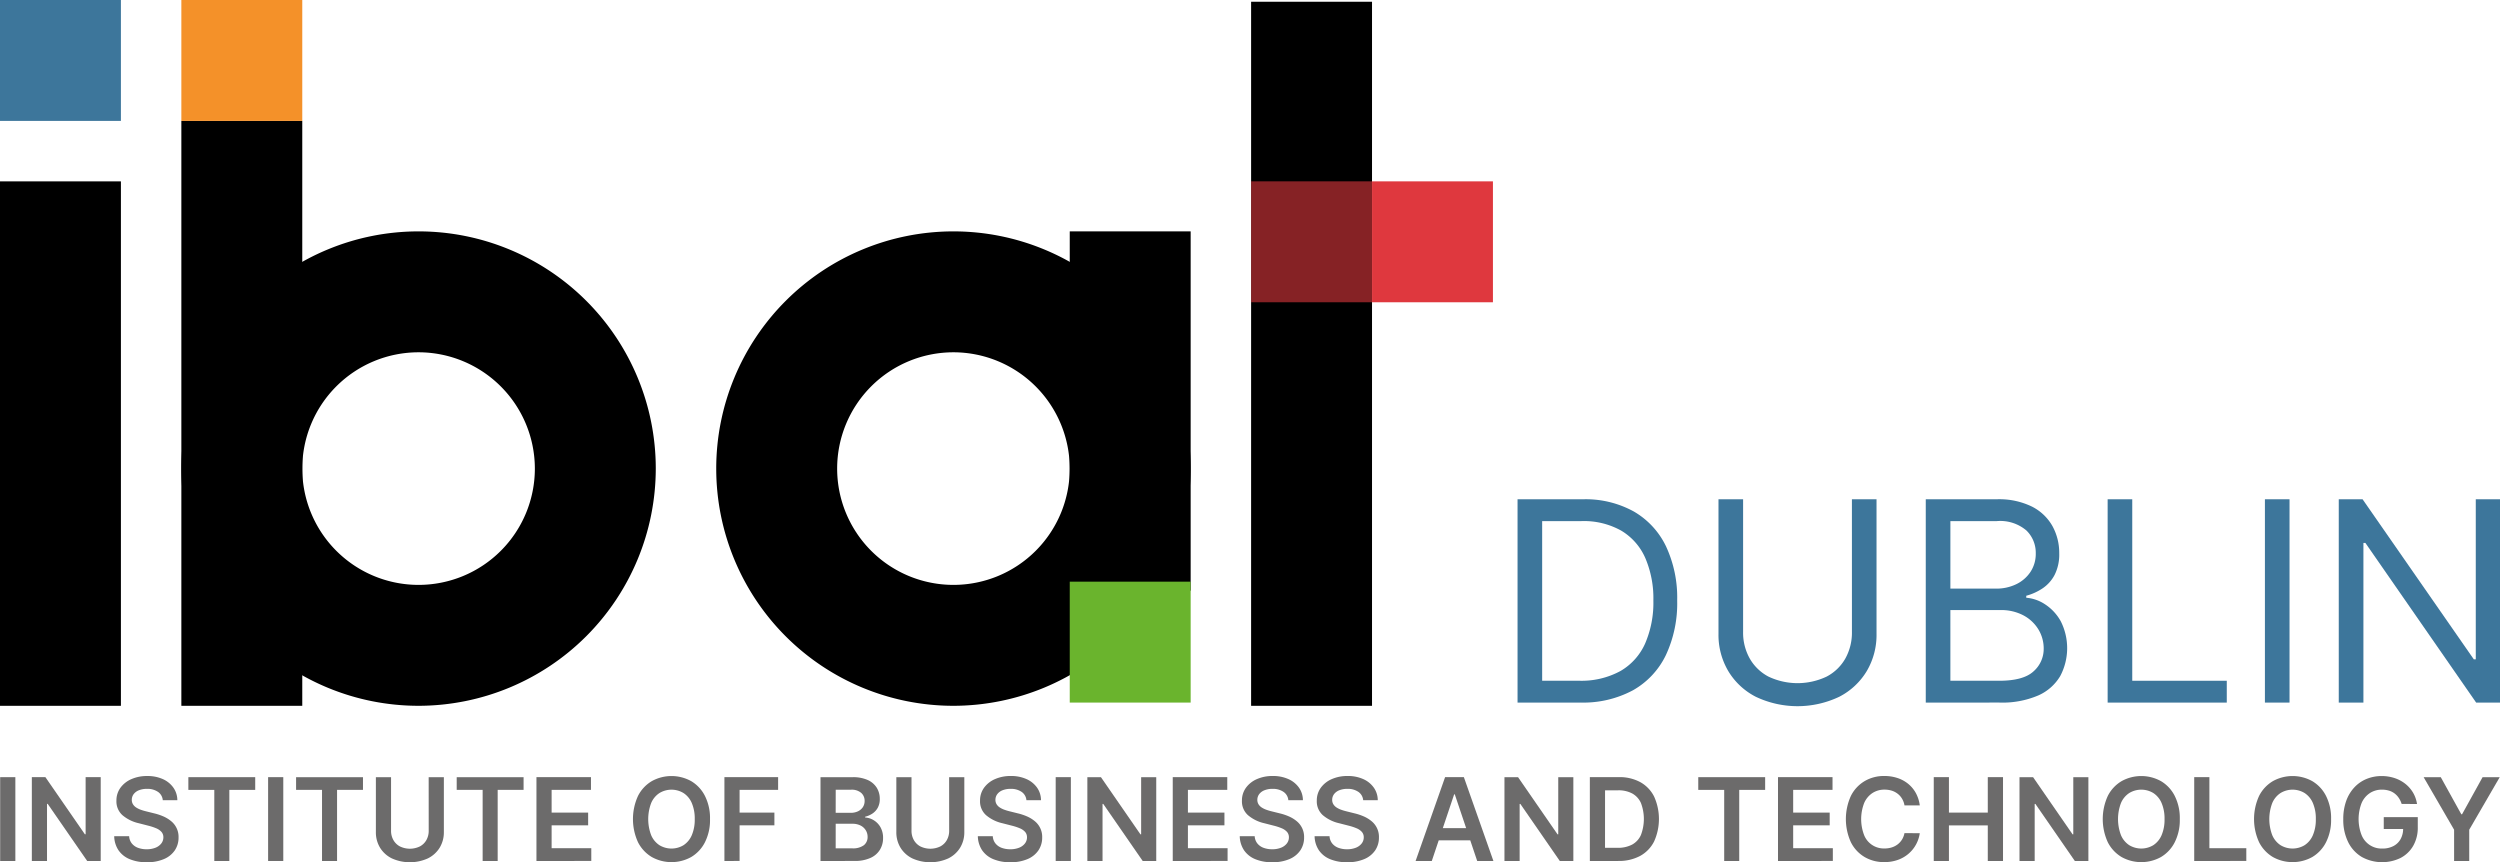<svg xmlns="http://www.w3.org/2000/svg" xmlns:xlink="http://www.w3.org/1999/xlink" width="316" height="108.993" viewBox="0 0 316 108.993">
  <defs>
    <clipPath id="clip-path">
      <rect id="Rectángulo_4381" data-name="Rectángulo 4381" width="15.283" height="15.283" fill="#df383e"/>
    </clipPath>
  </defs>
  <g id="LOGO_IBAT_SEC" data-name="LOGO IBAT SEC" transform="translate(-284 -539)">
    <rect id="Rectángulo_4371" data-name="Rectángulo 4371" width="1.92" height="10.596" transform="translate(284.021 637.234)" fill="#6c6b6b"/>
    <path id="Trazado_12721" data-name="Trazado 12721" d="M9.174,57.969v7.222H9.081L4.09,57.969H2.375v10.6H4.294V61.347h.088l4.992,7.219h1.708v-10.6Z" transform="translate(285.649 579.264)" fill="#6c6b6b"/>
    <path id="Trazado_12722" data-name="Trazado 12722" d="M14.66,60.941a1.413,1.413,0,0,0-.608-1.054,2.353,2.353,0,0,0-1.388-.38,2.658,2.658,0,0,0-1.032.181,1.528,1.528,0,0,0-.657.491,1.2,1.2,0,0,0-.232.708,1.057,1.057,0,0,0,.153.574,1.326,1.326,0,0,0,.417.412,2.828,2.828,0,0,0,.585.281,6.423,6.423,0,0,0,.647.193l.993.247a6.83,6.83,0,0,1,1.156.378,4.123,4.123,0,0,1,1,.6,2.55,2.55,0,0,1,.959,2.074,2.856,2.856,0,0,1-.476,1.637,3.119,3.119,0,0,1-1.374,1.1,5.344,5.344,0,0,1-2.169.4,5.451,5.451,0,0,1-2.145-.385,3.174,3.174,0,0,1-1.417-1.115,3.311,3.311,0,0,1-.552-1.791h1.889a1.586,1.586,0,0,0,.342.92,1.8,1.8,0,0,0,.783.549,3.082,3.082,0,0,0,1.083.181,2.96,2.96,0,0,0,1.1-.188,1.735,1.735,0,0,0,.742-.529,1.246,1.246,0,0,0,.275-.793,1.018,1.018,0,0,0-.242-.686,1.835,1.835,0,0,0-.664-.456,6.8,6.8,0,0,0-1-.329l-1.207-.31a4.805,4.805,0,0,1-2.066-1.022A2.334,2.334,0,0,1,8.8,61.009a2.726,2.726,0,0,1,.508-1.64,3.36,3.36,0,0,1,1.39-1.095,4.874,4.874,0,0,1,1.993-.39,4.712,4.712,0,0,1,1.978.39A3.246,3.246,0,0,1,16,59.355a2.767,2.767,0,0,1,.5,1.586Z" transform="translate(289.916 579.205)" fill="#6c6b6b"/>
    <path id="Trazado_12723" data-name="Trazado 12723" d="M14.05,59.578V57.97H22.5v1.608H19.229v8.988h-1.9V59.578Z" transform="translate(293.759 579.264)" fill="#6c6b6b"/>
    <rect id="Rectángulo_4372" data-name="Rectángulo 4372" width="1.918" height="10.596" transform="translate(317.889 637.232)" fill="#6c6b6b"/>
    <path id="Trazado_12724" data-name="Trazado 12724" d="M22.085,59.578V57.97H30.54v1.608H27.264v8.988h-1.9V59.578Z" transform="translate(299.34 579.264)" fill="#6c6b6b"/>
    <path id="Trazado_12725" data-name="Trazado 12725" d="M34.712,57.97h1.92v6.921a3.719,3.719,0,0,1-.535,2,3.635,3.635,0,0,1-1.5,1.349,5.526,5.526,0,0,1-4.526,0,3.62,3.62,0,0,1-1.5-1.349,3.732,3.732,0,0,1-.532-2V57.97h1.918v6.763a2.36,2.36,0,0,0,.293,1.179,2.059,2.059,0,0,0,.825.808,2.884,2.884,0,0,0,2.527,0,2.038,2.038,0,0,0,.825-.808,2.376,2.376,0,0,0,.29-1.179Z" transform="translate(303.472 579.266)" fill="#6c6b6b"/>
    <path id="Trazado_12726" data-name="Trazado 12726" d="M34.066,59.578V57.97H42.52v1.608H39.245v8.988h-1.9V59.578Z" transform="translate(307.661 579.264)" fill="#6c6b6b"/>
    <path id="Trazado_12727" data-name="Trazado 12727" d="M40.014,68.565v-10.6h6.892v1.608H41.932v2.877h4.616v1.61H41.932v2.891h5.014v1.61Z" transform="translate(311.793 579.264)" fill="#6c6b6b"/>
    <path id="Trazado_12728" data-name="Trazado 12728" d="M56.952,63.327a6.219,6.219,0,0,1-.641,2.93,4.551,4.551,0,0,1-1.737,1.866,5.122,5.122,0,0,1-4.982,0,4.6,4.6,0,0,1-1.74-1.867,7.034,7.034,0,0,1,0-5.858,4.569,4.569,0,0,1,1.74-1.866,5.128,5.128,0,0,1,4.982,0A4.561,4.561,0,0,1,56.311,60.4a6.23,6.23,0,0,1,.641,2.932m-1.93,0a4.953,4.953,0,0,0-.375-2.037,2.828,2.828,0,0,0-1.039-1.256,2.93,2.93,0,0,0-3.052,0,2.839,2.839,0,0,0-1.039,1.256,5.726,5.726,0,0,0,0,4.074,2.849,2.849,0,0,0,1.039,1.256,2.94,2.94,0,0,0,3.052,0,2.838,2.838,0,0,0,1.039-1.256,4.958,4.958,0,0,0,.375-2.037" transform="translate(316.793 579.205)" fill="#6c6b6b"/>
    <path id="Trazado_12729" data-name="Trazado 12729" d="M54.035,68.565v-10.6h6.788v1.608h-4.87v2.877h4.4v1.61h-4.4v4.5Z" transform="translate(321.531 579.264)" fill="#6c6b6b"/>
    <path id="Trazado_12730" data-name="Trazado 12730" d="M61.2,68.566V57.97H65.26a4.5,4.5,0,0,1,1.911.358,2.608,2.608,0,0,1,1.142.981,2.637,2.637,0,0,1,.38,1.408,2.269,2.269,0,0,1-.247,1.1,2.089,2.089,0,0,1-.669.742,2.843,2.843,0,0,1-.934.408v.1a2.31,2.31,0,0,1,1.085.344,2.443,2.443,0,0,1,.851.881,2.718,2.718,0,0,1,.33,1.378,2.778,2.778,0,0,1-.4,1.476,2.671,2.671,0,0,1-1.2,1.032,4.718,4.718,0,0,1-2.018.38Zm1.918-6.09h1.9a2.15,2.15,0,0,0,.9-.183,1.529,1.529,0,0,0,.629-.524,1.405,1.405,0,0,0,.23-.8,1.318,1.318,0,0,0-.434-1.015,1.828,1.828,0,0,0-1.279-.4h-1.94Zm0,4.486h2.064a2.293,2.293,0,0,0,1.508-.4,1.306,1.306,0,0,0,.464-1.034,1.57,1.57,0,0,0-.234-.851,1.632,1.632,0,0,0-.663-.6,2.223,2.223,0,0,0-1.025-.219H63.121Z" transform="translate(326.511 579.266)" fill="#6c6b6b"/>
    <path id="Trazado_12731" data-name="Trazado 12731" d="M73.533,57.97h1.92v6.921a3.719,3.719,0,0,1-.535,2,3.635,3.635,0,0,1-1.5,1.349,5.526,5.526,0,0,1-4.526,0,3.62,3.62,0,0,1-1.5-1.349,3.732,3.732,0,0,1-.532-2V57.97h1.918v6.763a2.36,2.36,0,0,0,.293,1.179,2.059,2.059,0,0,0,.825.808,2.884,2.884,0,0,0,2.527,0,2.038,2.038,0,0,0,.825-.808,2.376,2.376,0,0,0,.29-1.179Z" transform="translate(330.437 579.266)" fill="#6c6b6b"/>
    <path id="Trazado_12732" data-name="Trazado 12732" d="M79.079,60.941a1.413,1.413,0,0,0-.608-1.054,2.353,2.353,0,0,0-1.388-.38,2.658,2.658,0,0,0-1.032.181,1.528,1.528,0,0,0-.657.491,1.2,1.2,0,0,0-.232.708,1.057,1.057,0,0,0,.153.574,1.326,1.326,0,0,0,.417.412,2.828,2.828,0,0,0,.585.281,6.423,6.423,0,0,0,.647.193l.993.247a6.83,6.83,0,0,1,1.156.378,4.123,4.123,0,0,1,1,.6,2.55,2.55,0,0,1,.959,2.074,2.856,2.856,0,0,1-.476,1.637,3.119,3.119,0,0,1-1.374,1.1,5.345,5.345,0,0,1-2.169.4,5.451,5.451,0,0,1-2.145-.385,3.174,3.174,0,0,1-1.417-1.115,3.311,3.311,0,0,1-.552-1.791h1.889a1.586,1.586,0,0,0,.342.92,1.8,1.8,0,0,0,.783.549,3.082,3.082,0,0,0,1.083.181,2.96,2.96,0,0,0,1.1-.188,1.735,1.735,0,0,0,.742-.529,1.246,1.246,0,0,0,.275-.793,1.018,1.018,0,0,0-.242-.686,1.835,1.835,0,0,0-.664-.456,6.8,6.8,0,0,0-1-.329l-1.207-.31a4.805,4.805,0,0,1-2.066-1.022,2.334,2.334,0,0,1-.757-1.823,2.726,2.726,0,0,1,.508-1.64,3.36,3.36,0,0,1,1.39-1.095,4.874,4.874,0,0,1,1.993-.39,4.712,4.712,0,0,1,1.978.39,3.246,3.246,0,0,1,1.337,1.081,2.767,2.767,0,0,1,.5,1.586Z" transform="translate(334.66 579.205)" fill="#6c6b6b"/>
    <rect id="Rectángulo_4373" data-name="Rectángulo 4373" width="1.918" height="10.596" transform="translate(417.439 637.232)" fill="#6c6b6b"/>
    <path id="Trazado_12733" data-name="Trazado 12733" d="M89.814,57.97v10.6H88.106l-4.991-7.219h-.09v7.219H81.107V57.97h1.717l4.989,7.222h.093V57.97Z" transform="translate(340.335 579.264)" fill="#6c6b6b"/>
    <path id="Trazado_12734" data-name="Trazado 12734" d="M87.476,68.565v-10.6h6.892v1.608H89.394v2.877H94.01v1.61H89.394v2.891h5.014v1.61Z" transform="translate(344.759 579.264)" fill="#6c6b6b"/>
    <path id="Trazado_12735" data-name="Trazado 12735" d="M98.616,60.941a1.413,1.413,0,0,0-.608-1.054,2.353,2.353,0,0,0-1.388-.38,2.658,2.658,0,0,0-1.032.181,1.528,1.528,0,0,0-.658.491,1.2,1.2,0,0,0-.232.708,1.057,1.057,0,0,0,.153.574,1.325,1.325,0,0,0,.417.412,2.827,2.827,0,0,0,.585.281,6.423,6.423,0,0,0,.647.193l.993.247a6.83,6.83,0,0,1,1.156.378,4.123,4.123,0,0,1,1,.6,2.55,2.55,0,0,1,.959,2.074,2.856,2.856,0,0,1-.476,1.637,3.118,3.118,0,0,1-1.374,1.1,5.345,5.345,0,0,1-2.169.4,5.451,5.451,0,0,1-2.145-.385,3.174,3.174,0,0,1-1.417-1.115,3.311,3.311,0,0,1-.552-1.791h1.889a1.586,1.586,0,0,0,.342.92,1.8,1.8,0,0,0,.783.549,3.081,3.081,0,0,0,1.083.181,2.96,2.96,0,0,0,1.1-.188,1.735,1.735,0,0,0,.742-.529,1.246,1.246,0,0,0,.275-.793,1.018,1.018,0,0,0-.242-.686,1.835,1.835,0,0,0-.664-.456,6.8,6.8,0,0,0-1-.329l-1.207-.31a4.806,4.806,0,0,1-2.066-1.022,2.334,2.334,0,0,1-.757-1.823,2.726,2.726,0,0,1,.508-1.64,3.36,3.36,0,0,1,1.39-1.095,4.874,4.874,0,0,1,1.993-.39,4.712,4.712,0,0,1,1.978.39,3.246,3.246,0,0,1,1.337,1.081,2.767,2.767,0,0,1,.5,1.586Z" transform="translate(348.229 579.205)" fill="#6c6b6b"/>
    <path id="Trazado_12736" data-name="Trazado 12736" d="M104.2,60.941a1.413,1.413,0,0,0-.608-1.054,2.353,2.353,0,0,0-1.388-.38,2.658,2.658,0,0,0-1.032.181,1.528,1.528,0,0,0-.658.491,1.2,1.2,0,0,0-.232.708,1.057,1.057,0,0,0,.153.574,1.326,1.326,0,0,0,.417.412,2.828,2.828,0,0,0,.585.281,6.425,6.425,0,0,0,.647.193l.993.247a6.83,6.83,0,0,1,1.156.378,4.123,4.123,0,0,1,1,.6,2.549,2.549,0,0,1,.959,2.074,2.856,2.856,0,0,1-.476,1.637,3.119,3.119,0,0,1-1.374,1.1,5.345,5.345,0,0,1-2.169.4,5.451,5.451,0,0,1-2.145-.385,3.174,3.174,0,0,1-1.417-1.115,3.311,3.311,0,0,1-.552-1.791h1.889a1.586,1.586,0,0,0,.342.92,1.8,1.8,0,0,0,.783.549,3.081,3.081,0,0,0,1.083.181,2.96,2.96,0,0,0,1.1-.188,1.735,1.735,0,0,0,.742-.529,1.246,1.246,0,0,0,.275-.793,1.018,1.018,0,0,0-.242-.686,1.835,1.835,0,0,0-.664-.456,6.8,6.8,0,0,0-1-.329l-1.207-.31a4.805,4.805,0,0,1-2.066-1.022,2.334,2.334,0,0,1-.757-1.823,2.726,2.726,0,0,1,.508-1.64,3.36,3.36,0,0,1,1.39-1.095,4.874,4.874,0,0,1,1.993-.39,4.712,4.712,0,0,1,1.978.39,3.246,3.246,0,0,1,1.337,1.081,2.767,2.767,0,0,1,.5,1.586Z" transform="translate(352.106 579.205)" fill="#6c6b6b"/>
    <path id="Trazado_12737" data-name="Trazado 12737" d="M107.637,68.565H105.59l3.73-10.6h2.371l3.735,10.6h-2.049l-2.832-8.422h-.081Zm.068-4.153h5.589v1.54H107.7Z" transform="translate(357.341 579.264)" fill="#6c6b6b"/>
    <path id="Trazado_12738" data-name="Trazado 12738" d="M120.926,57.97v10.6h-1.708l-4.991-7.219h-.09v7.219h-1.918V57.97h1.717l4.989,7.222h.093V57.97Z" transform="translate(361.945 579.264)" fill="#6c6b6b"/>
    <path id="Trazado_12739" data-name="Trazado 12739" d="M122.177,68.565h-3.589v-10.6h3.662a5.482,5.482,0,0,1,2.715.634,4.281,4.281,0,0,1,1.744,1.818,6.89,6.89,0,0,1,0,5.68,4.274,4.274,0,0,1-1.764,1.828,5.662,5.662,0,0,1-2.766.635M120.506,66.9h1.578a3.8,3.8,0,0,0,1.847-.407,2.561,2.561,0,0,0,1.113-1.215,5.7,5.7,0,0,0,0-4.047,2.572,2.572,0,0,0-1.1-1.2,3.678,3.678,0,0,0-1.8-.4h-1.635Z" transform="translate(366.369 579.264)" fill="#6c6b6b"/>
    <path id="Trazado_12740" data-name="Trazado 12740" d="M126.675,59.578V57.97h8.454v1.608h-3.276v8.988h-1.9V59.578Z" transform="translate(371.986 579.264)" fill="#6c6b6b"/>
    <path id="Trazado_12741" data-name="Trazado 12741" d="M132.622,68.565v-10.6h6.892v1.608h-4.974v2.877h4.616v1.61h-4.616v2.891h5.014v1.61Z" transform="translate(376.117 579.264)" fill="#6c6b6b"/>
    <path id="Trazado_12742" data-name="Trazado 12742" d="M147.028,61.6h-1.935a2.421,2.421,0,0,0-.307-.844,2.2,2.2,0,0,0-.554-.629,2.387,2.387,0,0,0-.751-.393,3.092,3.092,0,0,0-.91-.13,2.752,2.752,0,0,0-1.53.432,2.869,2.869,0,0,0-1.046,1.262,5.646,5.646,0,0,0,0,4.07,2.685,2.685,0,0,0,2.569,1.674,3.03,3.03,0,0,0,.891-.125,2.494,2.494,0,0,0,.751-.375,2.319,2.319,0,0,0,.564-.612,2.354,2.354,0,0,0,.319-.829l1.935.012a4.207,4.207,0,0,1-.469,1.417,4.142,4.142,0,0,1-.939,1.166,4.2,4.2,0,0,1-1.356.786,4.973,4.973,0,0,1-1.722.283,4.806,4.806,0,0,1-2.494-.647,4.494,4.494,0,0,1-1.728-1.867,7.081,7.081,0,0,1,.005-5.86,4.538,4.538,0,0,1,1.734-1.864,4.8,4.8,0,0,1,2.484-.647,5.246,5.246,0,0,1,1.644.249,4.2,4.2,0,0,1,1.356.727,3.953,3.953,0,0,1,.981,1.168,4.409,4.409,0,0,1,.505,1.576" transform="translate(379.635 579.205)" fill="#6c6b6b"/>
    <path id="Trazado_12743" data-name="Trazado 12743" d="M144.24,68.565v-10.6h1.918v4.486h4.911V57.969h1.925v10.6h-1.925v-4.5h-4.911v4.5Z" transform="translate(384.187 579.264)" fill="#6c6b6b"/>
    <path id="Trazado_12744" data-name="Trazado 12744" d="M159.343,57.97v10.6h-1.708l-4.991-7.219h-.09v7.219h-1.918V57.97h1.717l4.989,7.222h.093V57.97Z" transform="translate(388.629 579.264)" fill="#6c6b6b"/>
    <path id="Trazado_12745" data-name="Trazado 12745" d="M166.585,63.327a6.219,6.219,0,0,1-.641,2.93,4.551,4.551,0,0,1-1.737,1.866,5.122,5.122,0,0,1-4.982,0,4.6,4.6,0,0,1-1.74-1.867,7.034,7.034,0,0,1,0-5.858,4.569,4.569,0,0,1,1.74-1.866,5.128,5.128,0,0,1,4.982,0,4.561,4.561,0,0,1,1.737,1.866,6.23,6.23,0,0,1,.641,2.932m-1.93,0a4.953,4.953,0,0,0-.374-2.037,2.828,2.828,0,0,0-1.039-1.256,2.93,2.93,0,0,0-3.052,0,2.84,2.84,0,0,0-1.039,1.256,5.727,5.727,0,0,0,0,4.074,2.849,2.849,0,0,0,1.039,1.256,2.94,2.94,0,0,0,3.052,0,2.838,2.838,0,0,0,1.039-1.256,4.958,4.958,0,0,0,.374-2.037" transform="translate(392.942 579.205)" fill="#6c6b6b"/>
    <path id="Trazado_12746" data-name="Trazado 12746" d="M163.668,68.565v-10.6h1.918v8.986h4.667v1.61Z" transform="translate(397.681 579.264)" fill="#6c6b6b"/>
    <path id="Trazado_12747" data-name="Trazado 12747" d="M177.87,63.327a6.219,6.219,0,0,1-.641,2.93,4.551,4.551,0,0,1-1.737,1.866,5.122,5.122,0,0,1-4.982,0,4.6,4.6,0,0,1-1.74-1.867,7.034,7.034,0,0,1,0-5.858,4.569,4.569,0,0,1,1.74-1.866,5.128,5.128,0,0,1,4.982,0,4.562,4.562,0,0,1,1.737,1.866,6.23,6.23,0,0,1,.641,2.932m-1.93,0a4.953,4.953,0,0,0-.374-2.037,2.829,2.829,0,0,0-1.039-1.256,2.93,2.93,0,0,0-3.052,0,2.84,2.84,0,0,0-1.039,1.256,5.727,5.727,0,0,0,0,4.074,2.849,2.849,0,0,0,1.039,1.256,2.94,2.94,0,0,0,3.052,0,2.838,2.838,0,0,0,1.039-1.256,4.959,4.959,0,0,0,.374-2.037" transform="translate(400.78 579.205)" fill="#6c6b6b"/>
    <path id="Trazado_12748" data-name="Trazado 12748" d="M182.161,61.413a2.8,2.8,0,0,0-.356-.752,2.371,2.371,0,0,0-.537-.573,2.193,2.193,0,0,0-.717-.359,3.023,3.023,0,0,0-.879-.122,2.757,2.757,0,0,0-1.522.43A2.865,2.865,0,0,0,177.1,61.3a5.589,5.589,0,0,0,0,4.053,2.723,2.723,0,0,0,2.613,1.7,2.955,2.955,0,0,0,1.4-.312,2.172,2.172,0,0,0,.913-.881,2.687,2.687,0,0,0,.322-1.344l.434.068H179.9v-1.5h4.3v1.273a4.591,4.591,0,0,1-.58,2.354,3.945,3.945,0,0,1-1.595,1.529,5.329,5.329,0,0,1-4.9-.124,4.494,4.494,0,0,1-1.723-1.878,6.33,6.33,0,0,1-.619-2.894,6.691,6.691,0,0,1,.364-2.293,4.93,4.93,0,0,1,1.022-1.715,4.383,4.383,0,0,1,1.542-1.076,4.928,4.928,0,0,1,1.925-.371,5.1,5.1,0,0,1,1.64.258,4.4,4.4,0,0,1,1.352.725,4.079,4.079,0,0,1,.976,1.118,3.965,3.965,0,0,1,.5,1.429Z" transform="translate(405.407 579.205)" fill="#6c6b6b"/>
    <path id="Trazado_12749" data-name="Trazado 12749" d="M180.78,57.97h2.167l2.593,4.687h.1l2.593-4.687H190.4l-3.855,6.643v3.953h-1.913V64.612Z" transform="translate(409.566 579.264)" fill="#6c6b6b"/>
    <rect id="Rectángulo_4374" data-name="Rectángulo 4374" width="15.283" height="66.289" transform="translate(284 561.926)"/>
    <rect id="Rectángulo_4375" data-name="Rectángulo 4375" width="15.283" height="15.283" transform="translate(284 539)" fill="#3d769b"/>
    <rect id="Rectángulo_4376" data-name="Rectángulo 4376" width="15.283" height="73.931" transform="translate(306.924 554.283)"/>
    <rect id="Rectángulo_4377" data-name="Rectángulo 4377" width="15.283" height="15.283" transform="translate(306.924 539)" fill="#f49129"/>
    <rect id="Rectángulo_4378" data-name="Rectángulo 4378" width="15.283" height="88.994" transform="translate(442.14 539.221)"/>
    <rect id="Rectángulo_4379" data-name="Rectángulo 4379" width="15.282" height="15.283" transform="translate(457.425 561.924)" fill="#df383e"/>
    <g id="Grupo_15258" data-name="Grupo 15258" transform="translate(442.141 561.924)" opacity="0.6">
      <g id="Grupo_15257" data-name="Grupo 15257">
        <g id="Grupo_15256" data-name="Grupo 15256" clip-path="url(#clip-path)">
          <rect id="Rectángulo_4380" data-name="Rectángulo 4380" width="15.282" height="15.283" transform="translate(0.001 0)" fill="#df383e"/>
        </g>
      </g>
    </g>
    <rect id="Rectángulo_4382" data-name="Rectángulo 4382" width="15.283" height="45.415" transform="translate(419.216 568.246)"/>
    <path id="Trazado_12750" data-name="Trazado 12750" d="M43.51,77.225A29.983,29.983,0,1,1,73.494,47.241,30.016,30.016,0,0,1,43.51,77.225m0-44.683a14.7,14.7,0,1,0,14.7,14.7,14.716,14.716,0,0,0-14.7-14.7" transform="translate(293.396 550.988)"/>
    <path id="Trazado_12751" data-name="Trazado 12751" d="M83.409,77.225a29.983,29.983,0,1,1,29.982-29.984A30.017,30.017,0,0,1,83.409,77.225m0-44.683a14.7,14.7,0,1,0,14.7,14.7,14.715,14.715,0,0,0-14.7-14.7" transform="translate(321.107 550.988)"/>
    <rect id="Rectángulo_4383" data-name="Rectángulo 4383" width="15.283" height="15.283" transform="translate(419.216 612.523)" fill="#6ab42d"/>
    <path id="Trazado_12752" data-name="Trazado 12752" d="M121.126,62.941h-7.931v-25.7h8.281a12.6,12.6,0,0,1,6.4,1.537,10.151,10.151,0,0,1,4.079,4.4,15.327,15.327,0,0,1,1.418,6.858,15.432,15.432,0,0,1-1.432,6.909,10.154,10.154,0,0,1-4.165,4.443,13.3,13.3,0,0,1-6.651,1.549m-4.819-2.76h4.618a10.305,10.305,0,0,0,5.284-1.23,7.566,7.566,0,0,0,3.125-3.5,13.015,13.015,0,0,0,1.03-5.409,12.963,12.963,0,0,0-1.018-5.365,7.531,7.531,0,0,0-3.037-3.462A9.628,9.628,0,0,0,121.276,40h-4.97Z" transform="translate(362.623 564.867)" fill="#3d769b"/>
    <path id="Trazado_12753" data-name="Trazado 12753" d="M145.049,37.241h3.111V54.258a8.974,8.974,0,0,1-1.235,4.7,8.67,8.67,0,0,1-3.482,3.249,12.285,12.285,0,0,1-10.54,0,8.659,8.659,0,0,1-3.482-3.249,8.975,8.975,0,0,1-1.237-4.7V37.241h3.111V54.007a6.661,6.661,0,0,0,.829,3.343,5.882,5.882,0,0,0,2.366,2.3,8.567,8.567,0,0,0,7.373,0,5.819,5.819,0,0,0,2.366-2.3,6.711,6.711,0,0,0,.822-3.343Z" transform="translate(373.033 564.867)" fill="#3d769b"/>
    <path id="Trazado_12754" data-name="Trazado 12754" d="M143.645,62.941v-25.7h8.985a9.421,9.421,0,0,1,4.43.922,6.159,6.159,0,0,1,2.6,2.472,7.008,7.008,0,0,1,.854,3.433,5.7,5.7,0,0,1-.585,2.735,4.642,4.642,0,0,1-1.53,1.706,7.016,7.016,0,0,1-2.052.927v.252a5.017,5.017,0,0,1,2.372.829,6.017,6.017,0,0,1,1.995,2.157,7.535,7.535,0,0,1-.075,6.916,6.084,6.084,0,0,1-2.774,2.447,11.532,11.532,0,0,1-4.933.9Zm3.111-14.407h5.773a5.731,5.731,0,0,0,2.54-.551,4.5,4.5,0,0,0,1.808-1.557,4.139,4.139,0,0,0,.671-2.357,3.931,3.931,0,0,0-1.179-2.881A5.1,5.1,0,0,0,152.63,40h-5.873Zm0,11.647h6.173q3.05,0,4.336-1.186a3.773,3.773,0,0,0,1.286-2.879,4.627,4.627,0,0,0-.664-2.416,4.9,4.9,0,0,0-1.895-1.783,6,6,0,0,0-2.911-.671h-6.326Z" transform="translate(383.772 564.867)" fill="#3d769b"/>
    <path id="Trazado_12755" data-name="Trazado 12755" d="M157.211,62.941v-25.7h3.111v22.94h11.948v2.76Z" transform="translate(393.195 564.867)" fill="#3d769b"/>
    <rect id="Rectángulo_4384" data-name="Rectángulo 4384" width="3.111" height="25.7" transform="translate(570.285 602.107)" fill="#3d769b"/>
    <path id="Trazado_12756" data-name="Trazado 12756" d="M194.831,37.241v25.7h-3.013l-14-20.179h-.251V62.941H174.45v-25.7h3.011l14.057,20.228h.251V37.241Z" transform="translate(405.169 564.867)" fill="#3d769b"/>
  </g>
</svg>
